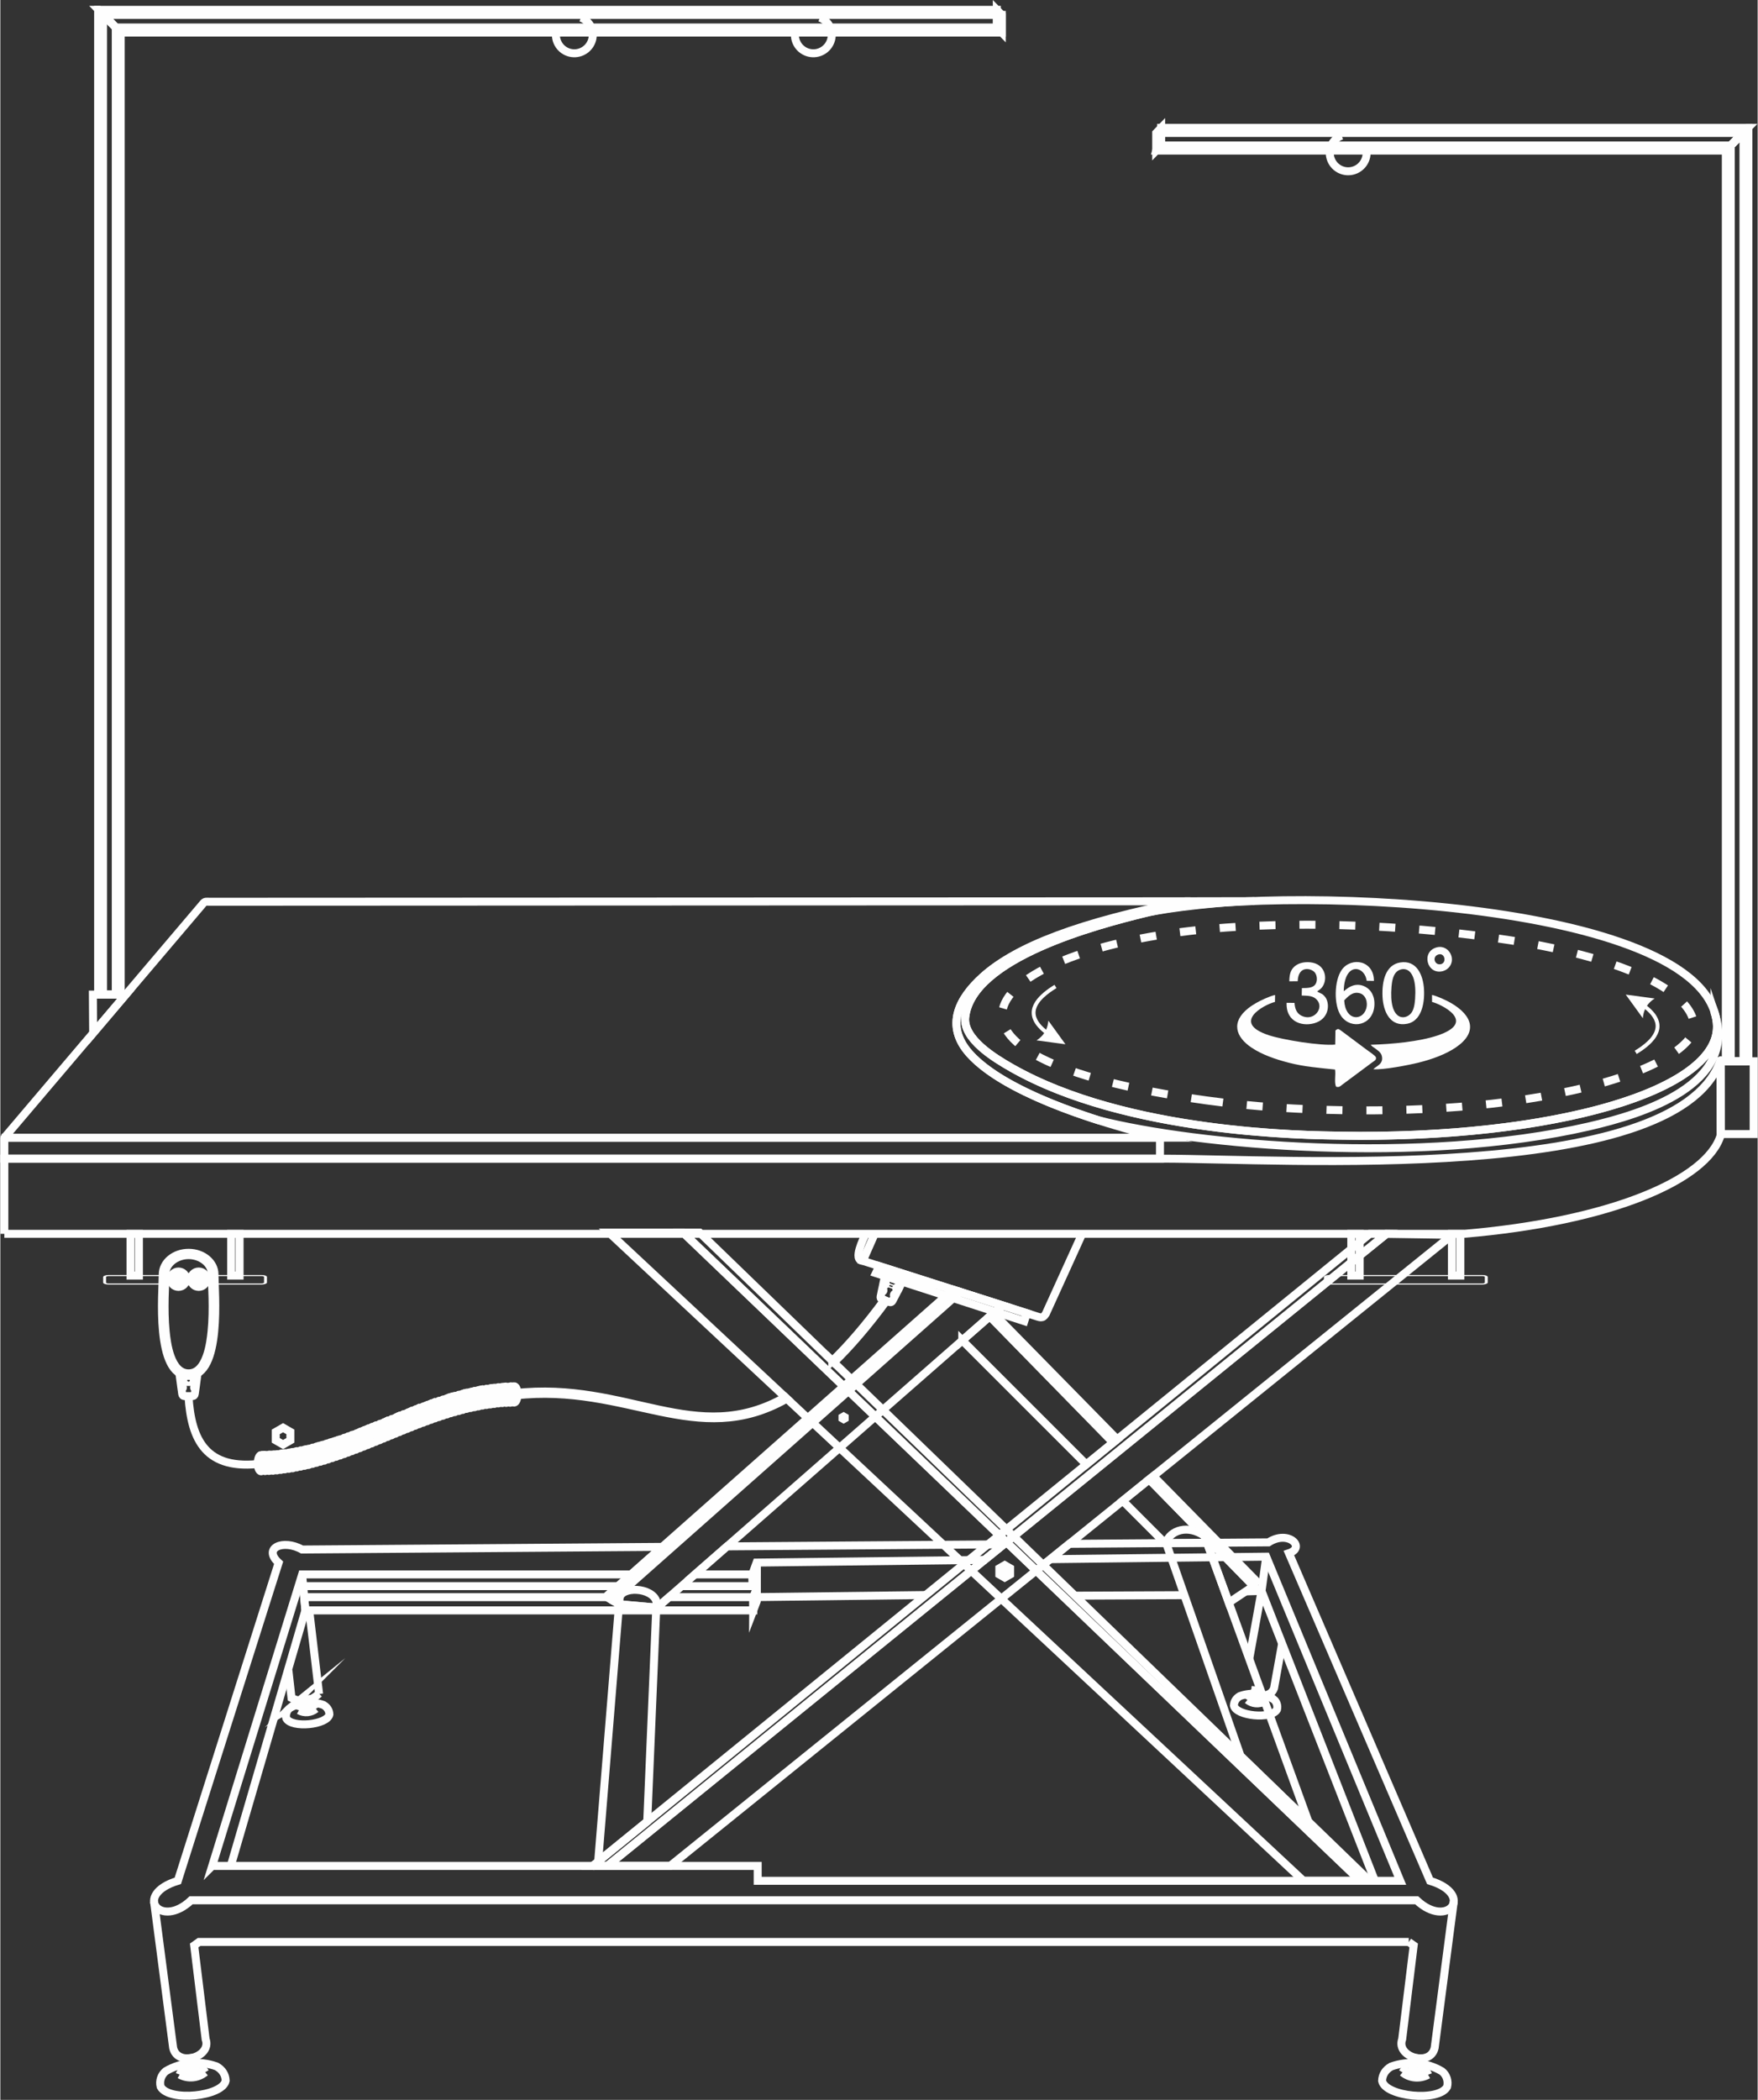 <svg xmlns="http://www.w3.org/2000/svg" xmlns:xlink="http://www.w3.org/1999/xlink" xmlns:xodm="http://www.corel.com/coreldraw/odm/2003" xml:space="preserve" width="458px" height="547px" style="shape-rendering:geometricPrecision; text-rendering:geometricPrecision; image-rendering:optimizeQuality; fill-rule:evenodd; clip-rule:evenodd" viewBox="0 0 559.53 668.53"><rect x="0" y="0" width="559.53" height="668.53" fill="#333333" stroke="none"/> <defs> <style type="text/css"> .str0 {stroke:#FEFEFE;stroke-width:2.54;stroke-miterlimit:22.926} .str1 {stroke:#FEFEFE;stroke-width:2.54;stroke-miterlimit:2.613} .str2 {stroke:#FEFEFE;stroke-width:2.54;stroke-miterlimit:22.926;stroke-dasharray:5.09 7.63} .fil0 {fill:none} .fil1 {fill:none;fill-rule:nonzero} .fil3 {fill:#FEFEFE} .fil2 {fill:#FEFEFE;fill-rule:nonzero} </style> </defs> <g id="Layer_x0020_1">  <g id="_2884652890032"> <g> <path class="fil0 str0" d="M399.57 538.15l1.32 0.12 -0.1 1.02c-0.01,0.07 -0.07,0.12 -0.14,0.12l-1.07 -0.1c-0.07,-0.01 -0.12,-0.07 -0.11,-0.14l0.1 -1.02z"></path> <polygon class="fil0 str0" points="401.51,539.49 400.83,538.89 399.3,538.75 398.49,539.25 399.24,539.77 400.7,539.88 "></polygon> <line class="fil0 str0" x1="399.24" y1="539.77" x2="399.14" y2="540.77"></line> <line class="fil0 str0" x1="400.7" y1="539.9" x2="400.6" y2="540.91"></line> <line class="fil0 str0" x1="398.4" y1="539.22" x2="398.29" y2="540.22"></line> <line class="fil0 str0" x1="401.64" y1="539.52" x2="401.54" y2="540.52"></line> <polyline class="fil0 str0" points="398.3,540.2 399.14,540.77 400.6,540.91 401.54,540.52 "></polyline> <path class="fil0 str0" d="M405.39 540.97c0.99,0.79 1.41,2.07 1.1,3.29 -1.75,3.22 -13.07,2.07 -13.72,-1.27 0.05,-1.3 0.68,-2.3 1.9,-3.01 3.56,-1.28 7.49,-0.91 10.72,0.99z"></path> <path class="fil0 str0" d="M398.3 540.2c-0.51,0.19 -0.95,0.54 -1.23,1"></path> <path class="fil0 str0" d="M401.48 540.49c0.47,0.27 0.82,0.7 1.01,1.2"></path> <path class="fil0 str0" d="M397.07 541.2c1.52,1.26 3.67,1.46 5.41,0.5"></path> </g> <path class="fil0 str0" d="M67.45 594.05l125.81 0 20 0 27.88 0 0 4.74 43.68 0 160.91 0 -42.67 -103.2 -68.74 0.8 6.04 -4.88 63.42 -0.47c6.39,-4.13 11.98,1.65 6.51,3.45l44.92 104.3c14.4,4.4 5.57,15.46 -4.24,6.2l-166.15 0 -224.08 0c-9.81,9.26 -18.63,-1.8 -4.23,-6.2l32.09 -101.25c-5.23,-4.79 1.55,-7.57 7.46,-4.22l114.7 -0.85 -9.91 8.77 -104.76 0 -28.64 92.81zm143.31 -101.58l-9.91 8.77 9.91 -8.77zm20.61 -0.15l88.11 -0.65 -6.12 4.96 -72.57 0.85 -1.38 3.76 -18.24 0 10.2 -8.92z"></path> <polygon class="fil0 str0" points="441.37,392.82 462.3,393.14 213.26,594.05 193.26,594.05 433.02,399.57 "></polygon> <polygon class="fil0 str0" points="193.26,594.05 188.58,594.05 431.66,396.39 436.05,392.82 441.37,392.82 430.11,401.93 "></polygon> <polygon class="fil0 str0" points="433,598.79 414.91,598.79 193.77,392.41 217.37,392.41 "></polygon> <polygon class="fil0 str0" points="433,598.79 217.37,392.41 222.64,392.41 435.99,598.79 "></polygon> <path class="fil0 str0" d="M48.94 605.42l6.08 46.56c1.41,6.23 12.41,2.84 10.34,-2.77l-3.65 -29.84 1.56 -1.11 385.17 0"></path> <path class="fil0 str0" d="M462.77 605.42l-6.08 46.56c-1.41,6.23 -12.41,2.84 -10.34,-2.77l3.66 -29.84 -1.57 -1.11"></path> <polyline class="fil0 str0" points="437.66,598.79 401.57,506.52 403.06,495.59 "></polyline> <polyline class="fil0 str0" points="96.09,501.24 97.12,512.7 73.37,594.05 "></polyline> <path class="fil0 str0" d="M96.42 504.97l100.21 0m20.29 0l22.56 0 -0.07 -3.73"></path> <polygon class="fil0 str0" points="96.74,508.48 194.19,508.48 194.81,509.47 197.07,510.78 209.09,511.82 212.91,508.48 239.74,508.48 239.74,512.7 97.12,512.7 "></polygon> <path class="fil0 str0" d="M316.2 418.11l-1.17 0.97 39.3 40.18 1.27 -1.02 -39.4 -40.13zm49.6 52.88l33.24 33.98 0.77 -1.71 -32.71 -33.31 -1.3 1.04z"></path> <polygon class="fil0 str0" points="194.81,509.47 195.94,510.12 196.94,510.71 209.09,511.82 315.03,419.08 319.15,415.62 305.61,411.3 301.89,414.64 "></polygon> <polyline class="fil0 str0" points="194.81,509.47 193.79,507.48 303.33,410.58 305.61,411.3 "></polyline> <path class="fil0 str0" d="M306.28 426.75l8.75 -7.67 39.3 40.18 -8.56 6.97 -39.49 -39.48zm59.52 44.24l19.75 20.19 -14.71 0.11 -13.48 -13.49 8.44 -6.81z"></path> <path class="fil0 str0" d="M383.42 488.99l33.07 90.95 -21.61 -20.92 -23.73 -67.89c1.39,-3.94 6.92,-5.88 12.27,-2.14z"></path> <path class="fil0 str0" d="M208.93 509.92c-1.39,-4.72 -11.45,-4.96 -11.78,-1l-6.8 83.69 15.62 -12.7 2.96 -69.99z"></path> <polygon class="fil0 str0" points="383.42,488.99 391.14,510.23 399.04,504.97 "></polygon> <g> <rect class="fil0 str0" x="41.44" y="392.82" width="2.68" height="13.28"></rect> <rect class="fil0 str0" x="73.49" y="392.82" width="2.68" height="13.28"></rect> </g> <rect class="fil0 str0" transform="matrix(1.38989E-14 -0.136 0.364 2.49831E-15 33.197 408.778)" width="19.73" height="140.74" rx="3.31" ry="3.31"></rect> <path class="fil0 str0" d="M344.45 392.82l-11.59 25.48c-1.06,1.67 -1.78,1.11 -3.74,0.51l-54.51 -17.4 3.84 -8.71"></path> <path class="fil0 str0" d="M274.61 401.41c-3.31,-0.16 0.24,-7.02 0.88,-8.59"></path> <line class="fil0 str0" x1="239.74" y1="508.48" x2="294.63" y2="507.81"></line> <polyline class="fil0 str0" points="239.48,504.97 240.85,501.17 240.84,497.36 "></polyline> <line class="fil0 str0" x1="401.57" y1="506.52" x2="397.65" y2="528.13"></line> <path class="fil0 str0" d="M408.12 523.25l-2.57 14.23c-0.58,1.67 -2.08,2.29 -3.66,2.29"></path> <line class="fil0 str0" x1="98.35" y1="512.7" x2="101.49" y2="539.32"></line> <path class="fil0 str0" d="M91.72 531.8l0.99 8.78c3.17,1.57 6.09,1.11 8.77,-1.4"></path> <g> <rect class="fil0 str0" x="430.14" y="392.82" width="2.68" height="13.28"></rect> <rect class="fil0 str0" x="462.19" y="392.82" width="2.68" height="13.28"></rect> </g> <rect class="fil0 str0" transform="matrix(1.38989E-14 -0.136 0.364 2.49831E-15 421.895 408.778)" width="19.73" height="140.74" rx="3.31" ry="3.31"></rect> <g> <path class="fil0 str0" d="M378.95 286.94l-311.94 0.15c-2.24,0 -1.74,-0.28 -3.18,1.42l-61.9 72.92c-0.84,0.98 -0.79,0.77 0.51,0.77l366.79 0c-32.1,-8.05 -52.46,-17.5 -60.71,-26.83 -7.8,-8.84 -3.42,-17.45 4.37,-24.45 10.78,-9.69 32.28,-17.26 66.06,-23.98z"></path> <path class="fil0 str0" d="M1.71 362.2l367.52 0 0 6.68 -367.96 0 0 -6.35c0,-0.43 -0.02,-0.33 0.44,-0.33z"></path> <path class="fil0 str0" d="M1.27 392.82l464.66 0c46.52,-3.93 77.6,-17.1 81.85,-31.46l-0.1 -23.1c0,-0.22 0.26,-0.87 0.11,-0.69l-0.2 0.25c-0.11,0.13 -0.12,0.33 -0.18,0.49 -15,38.99 -139.3,30.57 -177.45,30.57l-368.69 0 0 23.94z"></path> <path class="fil0 str0" d="M398.02 286.9l-20.71 0.04c-33.78,6.72 -53.64,14.29 -64.42,23.98 -7.79,7 -12.17,15.61 -4.37,24.45 6.42,7.26 20.16,14.58 41.05,21.27 31.4,7.98 102.46,14.37 156.21,1.99 17.25,-3.98 47.63,-13.31 40.03,-36.22l0 0.03c0.35,1.03 0.59,2.08 0.7,3.13 0.82,7.69 -5.56,14.59 -17.14,20.25l-0.01 0.01c-0.48,0.23 -0.96,0.46 -1.46,0.69l-0.06 0.02c-0.47,0.22 -0.96,0.44 -1.44,0.66l-0.15 0.06c-0.47,0.2 -0.95,0.41 -1.44,0.61l-0.19 0.08c-0.48,0.2 -0.96,0.39 -1.45,0.59l-0.25 0.09c-0.48,0.19 -0.97,0.38 -1.46,0.56l-0.27 0.1c-0.49,0.19 -0.99,0.37 -1.5,0.55l-0.29 0.1c-0.5,0.18 -1,0.35 -1.52,0.53l-0.33 0.11c-0.51,0.17 -1.01,0.33 -1.53,0.5l-0.38 0.12c-0.51,0.16 -1.03,0.33 -1.55,0.48l-0.37 0.12c-0.53,0.16 -1.06,0.32 -1.6,0.47l-0.37 0.11c-0.55,0.16 -1.1,0.31 -1.66,0.47l-0.33 0.09c-0.58,0.15 -1.16,0.31 -1.75,0.47l-0.28 0.07c-0.61,0.15 -1.22,0.31 -1.84,0.47l-0.23 0.05c-0.63,0.16 -1.28,0.32 -1.93,0.47l-0.13 0.03c-4.2,0.99 -8.64,1.88 -13.3,2.68 -0.11,0.02 -0.22,0.04 -0.33,0.06 -0.62,0.1 -1.24,0.21 -1.87,0.31 -0.2,0.03 -0.4,0.06 -0.6,0.1 -0.57,0.09 -1.15,0.18 -1.73,0.26 -0.26,0.04 -0.52,0.08 -0.79,0.12 -0.53,0.08 -1.06,0.16 -1.6,0.24 -0.32,0.04 -0.64,0.09 -0.97,0.14 -0.5,0.07 -1.01,0.14 -1.52,0.21 -0.35,0.04 -0.71,0.09 -1.07,0.14 -0.49,0.06 -1,0.13 -1.5,0.19 -0.37,0.05 -0.74,0.09 -1.11,0.14 -0.5,0.06 -1.01,0.12 -1.51,0.18 -0.38,0.04 -0.77,0.09 -1.16,0.13 -0.48,0.06 -0.96,0.11 -1.45,0.16 -0.42,0.05 -0.84,0.1 -1.26,0.14 -0.47,0.05 -0.94,0.1 -1.42,0.14 -0.43,0.05 -0.87,0.09 -1.3,0.13 -0.49,0.05 -0.97,0.09 -1.45,0.14 -0.43,0.04 -0.86,0.08 -1.29,0.11 -0.49,0.05 -0.98,0.09 -1.48,0.13 -0.44,0.04 -0.87,0.07 -1.31,0.11 -0.48,0.04 -0.96,0.07 -1.45,0.11 -0.46,0.03 -0.93,0.07 -1.4,0.1 -0.47,0.03 -0.94,0.07 -1.41,0.1 -0.48,0.03 -0.96,0.06 -1.44,0.09 -0.47,0.03 -0.94,0.06 -1.42,0.09 -0.47,0.03 -0.95,0.06 -1.43,0.08 -0.48,0.03 -0.97,0.06 -1.46,0.08 -0.49,0.03 -0.98,0.05 -1.47,0.07 -0.46,0.03 -0.93,0.05 -1.4,0.07 -0.52,0.02 -1.05,0.04 -1.57,0.06 -0.46,0.02 -0.91,0.04 -1.36,0.05 -0.52,0.02 -1.05,0.04 -1.57,0.06 -0.46,0.01 -0.93,0.03 -1.39,0.04 -0.54,0.02 -1.08,0.03 -1.62,0.04 -0.46,0.01 -0.91,0.02 -1.36,0.03 -0.53,0.01 -1.06,0.02 -1.59,0.03 -0.48,0.01 -0.95,0.02 -1.43,0.02 -0.54,0.01 -1.08,0.02 -1.63,0.02 -0.45,0.01 -0.91,0.01 -1.37,0.01 -0.63,0.01 -1.26,0.01 -1.89,0.01 -0.38,0 -0.76,0 -1.14,0 -0.67,0 -1.34,-0.01 -2.01,-0.01 -0.36,0 -0.72,0 -1.07,-0.01 -1.02,-0.01 -2.05,-0.02 -3.07,-0.04l-0.55 -0.01 -0.62 -0.01 -0.68 -0.01 -0.75 -0.01 -0.8 -0.01 -0.87 -0.02 -0.92 -0.02 -0.98 -0.03c-0.33,-0.01 -0.68,-0.02 -1.03,-0.03 -0.36,-0.01 -0.72,-0.02 -1.09,-0.03 -0.37,-0.01 -0.75,-0.02 -1.14,-0.04 -0.39,-0.01 -0.78,-0.03 -1.19,-0.04l0 0c-0.4,-0.02 -0.82,-0.03 -1.24,-0.05 -0.42,-0.02 -0.85,-0.04 -1.28,-0.06 -0.44,-0.02 -0.88,-0.04 -1.34,-0.06 -0.45,-0.02 -0.91,-0.05 -1.37,-0.07 -0.47,-0.03 -0.94,-0.05 -1.42,-0.08 -0.48,-0.03 -0.97,-0.06 -1.46,-0.09 -0.5,-0.03 -1,-0.06 -1.5,-0.09 -0.51,-0.04 -1.02,-0.07 -1.54,-0.11 -0.52,-0.03 -1.05,-0.07 -1.58,-0.11 -0.53,-0.04 -1.07,-0.08 -1.61,-0.13 -0.54,-0.04 -1.09,-0.08 -1.65,-0.13 -0.55,-0.05 -1.11,-0.1 -1.67,-0.15 -0.57,-0.05 -1.14,-0.1 -1.71,-0.15l0 0c-0.58,-0.06 -1.16,-0.12 -1.74,-0.17 -0.58,-0.06 -1.17,-0.12 -1.77,-0.19 -0.59,-0.06 -1.19,-0.12 -1.79,-0.19 -0.6,-0.07 -1.21,-0.14 -1.82,-0.21 -0.61,-0.07 -1.22,-0.14 -1.84,-0.22 -0.61,-0.08 -1.24,-0.16 -1.86,-0.24 -0.62,-0.08 -1.25,-0.16 -1.88,-0.25l0 0c-0.63,-0.09 -1.27,-0.17 -1.9,-0.27 -0.64,-0.09 -1.28,-0.18 -1.92,-0.28l0 0c-0.65,-0.09 -1.29,-0.19 -1.94,-0.3l0 0c-0.64,-0.1 -1.3,-0.2 -1.95,-0.31 -0.65,-0.11 -1.3,-0.22 -1.96,-0.33 -0.65,-0.12 -1.31,-0.23 -1.97,-0.35l0 0c-0.66,-0.12 -1.32,-0.24 -1.98,-0.37 -0.67,-0.13 -1.33,-0.25 -2,-0.39 -0.66,-0.13 -1.33,-0.26 -1.99,-0.4l0 0c-0.67,-0.14 -1.34,-0.28 -2.01,-0.42l0 0c-0.67,-0.15 -1.34,-0.3 -2.01,-0.45l0 0c-0.67,-0.15 -1.34,-0.31 -2.01,-0.46l0 0c-0.67,-0.16 -1.34,-0.32 -2.01,-0.49l0 0c-0.67,-0.16 -1.34,-0.33 -2.01,-0.51 -0.67,-0.17 -1.34,-0.34 -2,-0.52 -0.67,-0.18 -1.34,-0.37 -2.01,-0.55l0 -0.01c-0.66,-0.18 -1.33,-0.37 -2,-0.57 -0.66,-0.19 -1.32,-0.39 -1.99,-0.59l0 0c-0.66,-0.21 -1.32,-0.41 -1.98,-0.62l0 0c-0.66,-0.21 -1.32,-0.43 -1.98,-0.65l0 0c-0.65,-0.22 -1.31,-0.44 -1.96,-0.67l0 0c-0.65,-0.22 -1.3,-0.45 -1.95,-0.69 -0.65,-0.23 -1.29,-0.48 -1.93,-0.72 -0.65,-0.24 -1.29,-0.49 -1.92,-0.74l0 0c-0.64,-0.26 -1.27,-0.51 -1.91,-0.77 -0.63,-0.27 -1.26,-0.53 -1.88,-0.8l0 0c-0.63,-0.27 -1.25,-0.55 -1.86,-0.83 -0.62,-0.28 -1.24,-0.56 -1.85,-0.85 -0.61,-0.29 -1.21,-0.58 -1.81,-0.88 -0.61,-0.3 -1.2,-0.6 -1.8,-0.91 -0.59,-0.31 -1.18,-0.62 -1.77,-0.94 -0.58,-0.32 -1.16,-0.64 -1.74,-0.97 -5.47,-3.12 -15.49,-9.21 -14.72,-16.11 2.12,-18.96 41.93,-29.36 57.3,-33.14 7.23,-1.77 26.31,-3.73 33.5,-3.79z"></path> <path class="fil0 str0" d="M307.22 323.83c-0.77,6.9 9.25,12.99 14.72,16.11 36.81,20.98 93.62,21.44 104.69,21.62 67.17,1.12 122.2,-14.28 119.88,-35.99 -4.2,-39.39 -143.47,-44.34 -181.99,-34.88 -15.37,3.78 -55.18,14.18 -57.3,33.14z"></path> </g> <polygon class="fil0 str0" points="326.84,418.08 279.84,403.08 278.78,405.33 326.03,420.62 "></polygon> <line class="fil0 str0" x1="396.26" y1="506.66" x2="401.89" y2="506.5"></line> <line class="fil0 str0" x1="342.12" y1="508.01" x2="377.02" y2="507.85"></line> <polygon class="fil0 str0" points="239.74,508.48 239.71,512.77 240.84,509.8 240.84,505.55 "></polygon> <line class="fil0 str0" x1="240.84" y1="497.76" x2="240.84" y2="509.8"></line> <path class="fil0 str0" d="M59.94 398.85l0 0c4.53,0 8.24,3.09 8.24,6.86 0,5.59 2.5,32.27 -8.24,32.27l0 0c-10.74,0 -8.23,-26.68 -8.23,-32.27 0,-3.77 3.7,-6.86 8.23,-6.86z"></path> <path class="fil0 str1" d="M59.94 399.59c-3.86,0 -7.4,2.59 -7.4,6.12 0,2.45 -0.17,4.95 -0.22,7.41 -0.07,3.58 -0.04,7.19 0.31,10.76 0.35,3.59 1.49,13.36 7.31,13.36 5.82,0 6.96,-9.77 7.31,-13.36 0.35,-3.57 0.39,-7.18 0.31,-10.76 -0.05,-2.46 -0.22,-4.96 -0.22,-7.41 0,-3.53 -3.54,-6.12 -7.4,-6.12z"></path> <circle class="fil0 str0" cx="56.72" cy="407.26" r="2.45"></circle> <circle class="fil0 str0" cx="63.16" cy="407.26" r="2.45"></circle> <polygon class="fil0 str0" points="56.72,406.62 57.63,407.91 55.81,407.91 "></polygon> <polygon class="fil0 str0" points="63.16,407.91 64.07,406.62 62.26,406.62 "></polygon> <path class="fil0 str1" d="M62.79 437.22l-0.25 1.86 -0.41 0c-0.24,0 -0.44,0.2 -0.44,0.44 0,0.25 0.2,0.45 0.44,0.45l0.29 0 -0.18 1.35 -0.11 0c-0.24,0 -0.44,0.2 -0.44,0.45 0,0.24 0.19,0.44 0.43,0.44l-0.22 1.57c-0.04,0.38 -0.31,0.69 -0.68,0.69l-2.63 0c-0.38,0 -0.64,-0.31 -0.69,-0.69l-0.21 -1.57c0.24,0 0.43,-0.2 0.43,-0.44 0,-0.25 -0.2,-0.45 -0.45,-0.45l-0.11 0 -0.18 -1.35 0.29 0c0.25,0 0.45,-0.2 0.45,-0.45 0,-0.24 -0.2,-0.44 -0.45,-0.44l-0.41 0 -0.26 -1.91c0.85,0.52 1.82,0.81 2.94,0.81l0 0c1.08,0 2.03,-0.27 2.85,-0.76z"></path> <rect class="fil0 str0" x="59.11" y="439.08" width="1.62" height="0.89" rx="0.1" ry="0.45"></rect> <path class="fil0 str0" d="M59.9 444.47c0.87,13.93 5.48,23.86 23.49,21.47"></path> <g> <path class="fil0 str0" d="M83.04 463.23c0.29,-0.02 0.56,0.26 0.75,0.72 0.19,0.47 0.31,1.11 0.31,1.83 0,0.72 -0.12,1.37 -0.31,1.85 -0.19,0.47 -0.46,0.78 -0.75,0.79 -0.3,0.01 -0.56,-0.27 -0.76,-0.73 -0.19,-0.45 -0.3,-1.1 -0.3,-1.82 0,-0.72 0.11,-1.37 0.3,-1.85 0.2,-0.48 0.46,-0.78 0.76,-0.79z"></path> <path class="fil0 str0" d="M84.3 463.17c0.3,-0.02 0.56,0.27 0.75,0.73 0.19,0.46 0.31,1.1 0.31,1.82 0,0.72 -0.12,1.37 -0.31,1.85 -0.19,0.48 -0.46,0.78 -0.75,0.79 -0.3,0.02 -0.57,-0.26 -0.76,-0.72 -0.19,-0.46 -0.3,-1.11 -0.3,-1.83 0,-0.71 0.11,-1.37 0.3,-1.85 0.19,-0.47 0.47,-0.78 0.76,-0.79z"></path> <path class="fil0 str0" d="M85.56 463.11c0.29,-0.01 0.56,0.27 0.75,0.73 0.19,0.46 0.32,1.11 0.32,1.82 0,0.72 -0.13,1.38 -0.32,1.86 -0.19,0.47 -0.46,0.77 -0.75,0.79 -0.3,0.01 -0.57,-0.27 -0.76,-0.73 -0.19,-0.46 -0.31,-1.1 -0.31,-1.82 0,-0.72 0.12,-1.38 0.31,-1.85 0.19,-0.48 0.47,-0.78 0.76,-0.8z"></path> <path class="fil0 str0" d="M86.82 463.06c0.29,-0.02 0.56,0.27 0.75,0.72 0.19,0.44 0.31,1.07 0.31,1.79 0,0.72 -0.12,1.38 -0.31,1.88 -0.19,0.49 -0.47,0.79 -0.75,0.8 -0.3,0.01 -0.58,-0.27 -0.77,-0.72 -0.18,-0.46 -0.3,-1.11 -0.3,-1.83 0,-0.72 0.12,-1.37 0.3,-1.85 0.19,-0.48 0.47,-0.78 0.77,-0.79z"></path> <path class="fil0 str0" d="M88.07 462.95c0.3,-0.04 0.56,0.21 0.75,0.66 0.19,0.44 0.32,1.08 0.32,1.79 0,0.72 -0.13,1.39 -0.32,1.88 -0.18,0.49 -0.46,0.82 -0.75,0.86 -0.3,0.04 -0.57,-0.22 -0.76,-0.67 -0.19,-0.46 -0.3,-1.1 -0.3,-1.82 0,-0.72 0.11,-1.38 0.3,-1.85 0.19,-0.49 0.47,-0.82 0.76,-0.85z"></path> <path class="fil0 str0" d="M89.33 462.78c0.3,-0.04 0.56,0.22 0.75,0.67 0.19,0.44 0.32,1.08 0.32,1.79 0,0.72 -0.13,1.39 -0.32,1.88 -0.19,0.49 -0.45,0.82 -0.75,0.86 -0.3,0.03 -0.56,-0.22 -0.75,-0.66 -0.19,-0.45 -0.31,-1.08 -0.31,-1.8 0,-0.72 0.12,-1.38 0.31,-1.88 0.19,-0.49 0.45,-0.82 0.75,-0.86z"></path> <path class="fil0 str0" d="M90.59 462.62c0.3,-0.04 0.56,0.22 0.75,0.66 0.19,0.44 0.31,1.08 0.31,1.79 0,0.72 -0.12,1.39 -0.31,1.88 -0.19,0.5 -0.46,0.82 -0.75,0.86 -0.29,0.04 -0.57,-0.21 -0.76,-0.66 -0.19,-0.44 -0.3,-1.08 -0.3,-1.8 0,-0.71 0.11,-1.38 0.3,-1.87 0.19,-0.49 0.47,-0.83 0.76,-0.86z"></path> <path class="fil0 str0" d="M91.85 462.45c0.3,-0.03 0.56,0.22 0.75,0.67 0.19,0.44 0.32,1.07 0.32,1.78 0,0.72 -0.13,1.39 -0.32,1.89 -0.19,0.49 -0.46,0.82 -0.75,0.86 -0.3,0.04 -0.57,-0.22 -0.76,-0.66 -0.19,-0.45 -0.31,-1.08 -0.31,-1.8 0,-0.72 0.12,-1.38 0.31,-1.88 0.19,-0.49 0.47,-0.82 0.76,-0.86z"></path> <path class="fil0 str0" d="M93.11 462.27c0.29,-0.06 0.56,0.17 0.75,0.6 0.19,0.43 0.31,1.06 0.31,1.77 0,0.72 -0.12,1.4 -0.31,1.9 -0.19,0.51 -0.46,0.86 -0.75,0.92 -0.3,0.06 -0.57,-0.19 -0.76,-0.64 -0.19,-0.44 -0.31,-1.07 -0.31,-1.79 0,-0.72 0.12,-1.39 0.31,-1.88 0.19,-0.49 0.46,-0.83 0.76,-0.88z"></path> <path class="fil0 str0" d="M94.37 462c0.29,-0.06 0.56,0.18 0.75,0.61 0.19,0.43 0.31,1.06 0.31,1.77 0,0.72 -0.12,1.4 -0.31,1.91 -0.19,0.5 -0.47,0.85 -0.75,0.91 -0.3,0.06 -0.57,-0.18 -0.76,-0.6 -0.19,-0.43 -0.3,-1.06 -0.3,-1.78 0,-0.71 0.11,-1.39 0.3,-1.9 0.19,-0.5 0.46,-0.85 0.76,-0.92z"></path> <path class="fil0 str0" d="M95.63 461.74c0.29,-0.06 0.55,0.18 0.74,0.61 0.19,0.43 0.32,1.06 0.32,1.77 0,0.72 -0.12,1.4 -0.32,1.91 -0.19,0.5 -0.45,0.85 -0.74,0.91 -0.3,0.06 -0.57,-0.17 -0.76,-0.6 -0.19,-0.43 -0.31,-1.06 -0.31,-1.78 0,-0.71 0.12,-1.39 0.31,-1.89 0.19,-0.52 0.47,-0.87 0.76,-0.93z"></path> <path class="fil0 str0" d="M96.89 461.48c0.29,-0.06 0.56,0.18 0.75,0.61 0.19,0.43 0.31,1.06 0.31,1.77 0,0.72 -0.12,1.39 -0.31,1.91 -0.19,0.5 -0.46,0.85 -0.75,0.91 -0.3,0.06 -0.58,-0.18 -0.76,-0.6 -0.2,-0.43 -0.31,-1.06 -0.31,-1.78 0,-0.71 0.12,-1.39 0.31,-1.9 0.19,-0.51 0.46,-0.86 0.76,-0.92z"></path> <path class="fil0 str0" d="M98.14 461.22c0.3,-0.08 0.56,0.14 0.75,0.55 0.2,0.42 0.32,1.04 0.32,1.75 0,0.72 -0.12,1.41 -0.32,1.93 -0.18,0.52 -0.46,0.88 -0.75,0.96 -0.3,0.07 -0.57,-0.16 -0.76,-0.59 -0.19,-0.43 -0.3,-1.06 -0.3,-1.78 0,-0.71 0.11,-1.39 0.3,-1.9 0.19,-0.5 0.47,-0.85 0.76,-0.92z"></path> <path class="fil0 str0" d="M99.4 460.88c0.29,-0.09 0.56,0.13 0.75,0.55 0.19,0.42 0.32,1.03 0.32,1.75 0,0.72 -0.13,1.4 -0.32,1.92 -0.19,0.52 -0.46,0.89 -0.75,0.97 -0.3,0.08 -0.57,-0.14 -0.76,-0.55 -0.19,-0.42 -0.31,-1.04 -0.31,-1.76 0,-0.71 0.12,-1.4 0.31,-1.92 0.19,-0.52 0.47,-0.89 0.76,-0.96z"></path> <path class="fil0 str0" d="M100.66 460.53c0.29,-0.08 0.56,0.14 0.75,0.56 0.19,0.42 0.31,1.03 0.31,1.75 0,0.72 -0.12,1.4 -0.31,1.92 -0.19,0.52 -0.46,0.89 -0.75,0.97 -0.3,0.08 -0.57,-0.14 -0.76,-0.56 -0.19,-0.42 -0.3,-1.03 -0.3,-1.75 0,-0.72 0.11,-1.4 0.3,-1.92 0.2,-0.52 0.46,-0.89 0.76,-0.97z"></path> <path class="fil0 str0" d="M101.92 460.18c0.3,-0.08 0.56,0.15 0.75,0.57 0.18,0.41 0.31,1.03 0.31,1.75 0,0.71 -0.12,1.4 -0.31,1.92 -0.19,0.52 -0.46,0.88 -0.75,0.96 -0.3,0.08 -0.57,-0.13 -0.76,-0.55 -0.19,-0.42 -0.3,-1.04 -0.3,-1.75 0,-0.72 0.11,-1.4 0.3,-1.92 0.19,-0.52 0.47,-0.9 0.76,-0.98z"></path> <path class="fil0 str0" d="M103.18 459.84c0.29,-0.08 0.56,0.11 0.75,0.52 0.19,0.41 0.32,1.02 0.32,1.73 0,0.72 -0.13,1.41 -0.32,1.94 -0.19,0.54 -0.46,0.92 -0.75,1.01 -0.3,0.08 -0.57,-0.14 -0.76,-0.55 -0.19,-0.42 -0.31,-1.04 -0.31,-1.76 0,-0.71 0.12,-1.4 0.31,-1.92 0.19,-0.52 0.47,-0.88 0.76,-0.97z"></path> <path class="fil0 str0" d="M104.43 459.43c0.3,-0.09 0.57,0.11 0.76,0.52 0.19,0.41 0.31,1.02 0.31,1.73 0,0.72 -0.12,1.41 -0.31,1.94 -0.19,0.54 -0.47,0.91 -0.76,1.01 -0.29,0.1 -0.57,-0.1 -0.76,-0.51 -0.18,-0.41 -0.3,-1.02 -0.3,-1.74 0,-0.71 0.11,-1.4 0.3,-1.93 0.19,-0.54 0.47,-0.92 0.76,-1.02z"></path> <path class="fil0 str0" d="M105.69 459.02c0.3,-0.09 0.56,0.11 0.75,0.52 0.19,0.41 0.32,1.02 0.32,1.73 0,0.72 -0.13,1.41 -0.32,1.94 -0.19,0.53 -0.46,0.91 -0.75,1.01 -0.3,0.1 -0.56,-0.11 -0.75,-0.51 -0.19,-0.41 -0.31,-1.02 -0.31,-1.74 0,-0.72 0.12,-1.41 0.31,-1.94 0.19,-0.53 0.46,-0.91 0.75,-1.01z"></path> <path class="fil0 str0" d="M106.96 458.61c0.29,-0.1 0.55,0.11 0.74,0.52 0.19,0.4 0.31,1.02 0.31,1.73 0,0.72 -0.12,1.41 -0.31,1.94 -0.19,0.53 -0.45,0.91 -0.74,1.01 -0.3,0.09 -0.57,-0.11 -0.76,-0.51 -0.19,-0.41 -0.31,-1.02 -0.31,-1.74 0,-0.72 0.12,-1.41 0.31,-1.94 0.19,-0.53 0.46,-0.92 0.76,-1.01z"></path> <path class="fil0 str0" d="M108.21 458.2c0.3,-0.1 0.57,0.09 0.76,0.49 0.18,0.4 0.31,1 0.31,1.72 0,0.72 -0.12,1.41 -0.31,1.95 -0.19,0.54 -0.47,0.93 -0.76,1.03 -0.29,0.1 -0.57,-0.1 -0.76,-0.51 -0.19,-0.4 -0.3,-1.01 -0.3,-1.73 0,-0.72 0.11,-1.41 0.3,-1.94 0.19,-0.53 0.47,-0.91 0.76,-1.01z"></path> <path class="fil0 str0" d="M109.47 457.74c0.29,-0.11 0.56,0.09 0.75,0.49 0.19,0.39 0.32,1 0.32,1.71 0,0.72 -0.13,1.42 -0.32,1.96 -0.19,0.54 -0.46,0.93 -0.75,1.03 -0.3,0.11 -0.57,-0.07 -0.76,-0.47 -0.19,-0.4 -0.31,-1.01 -0.31,-1.73 0,-0.71 0.12,-1.41 0.31,-1.95 0.19,-0.53 0.47,-0.93 0.76,-1.04z"></path> <path class="fil0 str0" d="M110.73 457.28c0.29,-0.11 0.56,0.08 0.75,0.48 0.19,0.4 0.31,1.01 0.31,1.72 0,0.72 -0.12,1.42 -0.31,1.96 -0.19,0.53 -0.46,0.92 -0.75,1.03 -0.3,0.11 -0.57,-0.08 -0.76,-0.48 -0.19,-0.4 -0.31,-1 -0.31,-1.72 0,-0.72 0.12,-1.41 0.31,-1.95 0.19,-0.54 0.46,-0.93 0.76,-1.04z"></path> <path class="fil0 str0" d="M111.98 456.81c0.3,-0.11 0.57,0.09 0.76,0.49 0.19,0.4 0.31,1 0.31,1.72 0,0.72 -0.12,1.41 -0.31,1.95 -0.19,0.54 -0.46,0.93 -0.76,1.04 -0.29,0.11 -0.56,-0.09 -0.75,-0.48 -0.19,-0.4 -0.3,-1.01 -0.3,-1.73 0,-0.71 0.11,-1.41 0.3,-1.95 0.19,-0.54 0.46,-0.93 0.75,-1.04z"></path> <path class="fil0 str0" d="M113.25 456.35c0.29,-0.11 0.55,0.07 0.74,0.47 0.19,0.39 0.32,0.99 0.32,1.71 0,0.72 -0.13,1.42 -0.32,1.96 -0.19,0.54 -0.45,0.94 -0.74,1.05 -0.3,0.11 -0.57,-0.08 -0.76,-0.48 -0.19,-0.39 -0.31,-1 -0.31,-1.72 0,-0.72 0.12,-1.41 0.31,-1.95 0.19,-0.54 0.47,-0.93 0.76,-1.04z"></path> <path class="fil0 str0" d="M114.51 455.85c0.29,-0.12 0.56,0.07 0.75,0.47 0.19,0.39 0.31,0.99 0.31,1.7 0,0.72 -0.12,1.42 -0.31,1.97 -0.19,0.54 -0.46,0.94 -0.75,1.06 -0.3,0.11 -0.58,-0.07 -0.77,-0.46 -0.19,-0.39 -0.3,-1 -0.3,-1.72 0,-0.71 0.11,-1.41 0.3,-1.95 0.2,-0.55 0.47,-0.95 0.77,-1.07z"></path> <path class="fil0 str0" d="M115.76 455.35c0.3,-0.12 0.56,0.07 0.75,0.47 0.19,0.39 0.32,0.99 0.32,1.71 0,0.72 -0.13,1.41 -0.32,1.96 -0.18,0.54 -0.46,0.94 -0.75,1.06 -0.3,0.12 -0.57,-0.07 -0.76,-0.46 -0.19,-0.39 -0.3,-1 -0.3,-1.72 0,-0.71 0.11,-1.41 0.3,-1.95 0.19,-0.55 0.47,-0.95 0.76,-1.07z"></path> <path class="fil0 str0" d="M117.02 454.85c0.29,-0.12 0.56,0.07 0.75,0.47 0.19,0.39 0.32,0.99 0.32,1.71 0,0.72 -0.13,1.42 -0.32,1.96 -0.19,0.54 -0.46,0.94 -0.75,1.06 -0.3,0.12 -0.56,-0.07 -0.75,-0.46 -0.19,-0.4 -0.31,-1 -0.31,-1.72 0,-0.72 0.12,-1.41 0.31,-1.96 0.19,-0.54 0.46,-0.94 0.75,-1.06z"></path> <path class="fil0 str0" d="M118.28 454.35c0.3,-0.12 0.56,0.07 0.75,0.46 0.19,0.39 0.31,0.99 0.31,1.7 0,0.72 -0.12,1.43 -0.31,1.97 -0.19,0.55 -0.46,0.95 -0.75,1.07 -0.29,0.11 -0.57,-0.07 -0.76,-0.46 -0.19,-0.4 -0.3,-1 -0.3,-1.72 0,-0.71 0.11,-1.41 0.3,-1.95 0.19,-0.55 0.47,-0.95 0.76,-1.07z"></path> <path class="fil0 str0" d="M119.54 453.84c0.29,-0.13 0.56,0.06 0.75,0.45 0.19,0.39 0.32,0.99 0.32,1.7 0,0.72 -0.13,1.43 -0.32,1.97 -0.19,0.55 -0.46,0.95 -0.75,1.07 -0.3,0.12 -0.57,-0.06 -0.76,-0.45 -0.19,-0.39 -0.3,-0.99 -0.3,-1.71 0,-0.72 0.11,-1.41 0.3,-1.96 0.19,-0.55 0.47,-0.95 0.76,-1.07z"></path> <path class="fil0 str0" d="M120.8 453.32c0.29,-0.12 0.56,0.06 0.75,0.46 0.19,0.38 0.32,0.98 0.32,1.7 0,0.72 -0.13,1.42 -0.32,1.97 -0.19,0.54 -0.46,0.95 -0.75,1.06 -0.3,0.13 -0.57,-0.05 -0.76,-0.44 -0.19,-0.39 -0.31,-1 -0.31,-1.72 0,-0.71 0.12,-1.41 0.31,-1.96 0.19,-0.54 0.46,-0.95 0.76,-1.07z"></path> <path class="fil0 str0" d="M122.05 452.8c0.3,-0.12 0.57,0.07 0.76,0.46 0.19,0.39 0.31,0.99 0.31,1.7 0,0.72 -0.12,1.42 -0.31,1.97 -0.19,0.55 -0.47,0.95 -0.76,1.07 -0.29,0.12 -0.57,-0.06 -0.76,-0.45 -0.19,-0.39 -0.3,-0.99 -0.3,-1.71 0,-0.72 0.11,-1.42 0.3,-1.96 0.19,-0.55 0.47,-0.96 0.76,-1.08z"></path> <path class="fil0 str0" d="M123.32 452.29c0.29,-0.12 0.55,0.06 0.74,0.45 0.19,0.39 0.32,0.99 0.32,1.71 0,0.72 -0.13,1.42 -0.32,1.97 -0.19,0.54 -0.45,0.94 -0.74,1.06 -0.3,0.12 -0.57,-0.06 -0.76,-0.45 -0.19,-0.39 -0.31,-0.99 -0.31,-1.71 0,-0.71 0.12,-1.41 0.31,-1.96 0.19,-0.55 0.47,-0.96 0.76,-1.07z"></path> <path class="fil0 str0" d="M124.58 451.77c0.29,-0.12 0.56,0.06 0.75,0.45 0.19,0.39 0.31,0.99 0.31,1.71 0,0.72 -0.12,1.42 -0.31,1.97 -0.19,0.54 -0.46,0.95 -0.75,1.06 -0.3,0.12 -0.57,-0.05 -0.76,-0.44 -0.19,-0.39 -0.31,-1 -0.31,-1.72 0,-0.71 0.12,-1.41 0.31,-1.96 0.19,-0.54 0.46,-0.95 0.76,-1.07z"></path> <path class="fil0 str0" d="M125.83 451.25c0.3,-0.12 0.56,0.07 0.76,0.46 0.18,0.39 0.31,0.99 0.31,1.7 0,0.72 -0.12,1.42 -0.31,1.97 -0.19,0.54 -0.47,0.95 -0.76,1.07 -0.29,0.12 -0.57,-0.06 -0.76,-0.45 -0.19,-0.39 -0.3,-0.99 -0.3,-1.71 0,-0.72 0.11,-1.42 0.3,-1.96 0.19,-0.55 0.47,-0.96 0.76,-1.08z"></path> <path class="fil0 str0" d="M127.09 450.74c0.29,-0.12 0.56,0.06 0.75,0.45 0.19,0.39 0.32,0.99 0.32,1.7 0,0.72 -0.13,1.43 -0.32,1.98 -0.19,0.54 -0.46,0.94 -0.75,1.06 -0.3,0.12 -0.57,-0.05 -0.76,-0.45 -0.19,-0.39 -0.31,-0.99 -0.31,-1.71 0,-0.71 0.12,-1.41 0.31,-1.96 0.19,-0.55 0.47,-0.96 0.76,-1.07z"></path> <path class="fil0 str0" d="M128.35 450.22c0.29,-0.12 0.56,0.07 0.75,0.47 0.19,0.39 0.31,0.99 0.31,1.71 0,0.72 -0.12,1.41 -0.31,1.96 -0.19,0.54 -0.46,0.94 -0.75,1.05 -0.3,0.13 -0.57,-0.06 -0.76,-0.45 -0.19,-0.38 -0.3,-0.99 -0.3,-1.71 0,-0.71 0.11,-1.41 0.3,-1.96 0.19,-0.55 0.46,-0.95 0.76,-1.07z"></path> <path class="fil0 str0" d="M129.61 449.72c0.29,-0.12 0.56,0.07 0.75,0.47 0.19,0.39 0.31,0.99 0.31,1.7 0,0.72 -0.12,1.42 -0.31,1.97 -0.19,0.54 -0.46,0.94 -0.75,1.05 -0.3,0.12 -0.57,-0.06 -0.76,-0.45 -0.19,-0.4 -0.31,-1 -0.31,-1.72 0,-0.72 0.12,-1.41 0.31,-1.96 0.19,-0.54 0.47,-0.94 0.76,-1.06z"></path> <path class="fil0 str0" d="M130.87 449.22c0.29,-0.12 0.56,0.07 0.75,0.46 0.19,0.4 0.32,1 0.32,1.71 0,0.72 -0.13,1.42 -0.32,1.97 -0.19,0.54 -0.46,0.94 -0.75,1.05 -0.3,0.12 -0.57,-0.06 -0.76,-0.45 -0.19,-0.4 -0.31,-1 -0.31,-1.72 0,-0.71 0.12,-1.41 0.31,-1.95 0.19,-0.55 0.47,-0.96 0.76,-1.07z"></path> <path class="fil0 str0" d="M132.12 448.72c0.3,-0.12 0.57,0.07 0.76,0.46 0.19,0.4 0.31,1 0.31,1.71 0,0.72 -0.12,1.42 -0.31,1.97 -0.19,0.54 -0.47,0.94 -0.76,1.05 -0.29,0.12 -0.57,-0.06 -0.76,-0.45 -0.19,-0.4 -0.3,-1 -0.3,-1.72 0,-0.71 0.11,-1.41 0.3,-1.96 0.19,-0.54 0.47,-0.94 0.76,-1.06z"></path> <path class="fil0 str0" d="M133.38 448.22c0.3,-0.11 0.56,0.09 0.75,0.49 0.19,0.4 0.32,1 0.32,1.72 0,0.72 -0.13,1.41 -0.32,1.95 -0.19,0.54 -0.46,0.93 -0.75,1.04 -0.3,0.11 -0.56,-0.07 -0.75,-0.46 -0.19,-0.4 -0.31,-1 -0.31,-1.72 0,-0.72 0.12,-1.42 0.31,-1.95 0.19,-0.55 0.46,-0.96 0.75,-1.07z"></path> <path class="fil0 str0" d="M134.65 447.76c0.29,-0.11 0.55,0.09 0.74,0.49 0.19,0.39 0.32,1 0.32,1.71 0,0.72 -0.13,1.42 -0.32,1.96 -0.19,0.54 -0.45,0.93 -0.74,1.03 -0.3,0.11 -0.57,-0.08 -0.76,-0.48 -0.19,-0.39 -0.31,-1 -0.31,-1.72 0,-0.72 0.12,-1.41 0.31,-1.95 0.19,-0.54 0.46,-0.94 0.76,-1.04z"></path> <path class="fil0 str0" d="M135.9 447.29c0.3,-0.11 0.57,0.09 0.76,0.49 0.19,0.4 0.31,1 0.31,1.72 0,0.72 -0.12,1.41 -0.31,1.95 -0.19,0.54 -0.47,0.93 -0.76,1.04 -0.29,0.11 -0.57,-0.08 -0.76,-0.48 -0.19,-0.4 -0.3,-1.01 -0.3,-1.72 0,-0.72 0.11,-1.42 0.3,-1.95 0.19,-0.54 0.47,-0.94 0.76,-1.05z"></path> <path class="fil0 str0" d="M137.16 446.83c0.29,-0.11 0.56,0.09 0.75,0.49 0.19,0.39 0.32,1 0.32,1.71 0,0.72 -0.13,1.42 -0.32,1.96 -0.19,0.54 -0.46,0.93 -0.75,1.04 -0.3,0.1 -0.57,-0.09 -0.76,-0.48 -0.19,-0.4 -0.31,-1.01 -0.31,-1.73 0,-0.71 0.12,-1.41 0.31,-1.95 0.19,-0.54 0.47,-0.93 0.76,-1.04z"></path> <path class="fil0 str0" d="M138.42 446.37c0.29,-0.1 0.56,0.11 0.75,0.52 0.19,0.4 0.31,1.01 0.31,1.73 0,0.72 -0.12,1.41 -0.31,1.94 -0.19,0.53 -0.46,0.91 -0.75,1.01 -0.3,0.1 -0.57,-0.09 -0.76,-0.48 -0.19,-0.41 -0.31,-1.01 -0.31,-1.73 0,-0.72 0.12,-1.41 0.31,-1.95 0.19,-0.54 0.46,-0.94 0.76,-1.04z"></path> <path class="fil0 str0" d="M139.67 445.96c0.3,-0.1 0.57,0.11 0.76,0.52 0.19,0.4 0.31,1.01 0.31,1.73 0,0.72 -0.12,1.41 -0.31,1.94 -0.19,0.53 -0.46,0.91 -0.76,1.01 -0.29,0.09 -0.56,-0.11 -0.75,-0.52 -0.19,-0.4 -0.31,-1.02 -0.31,-1.74 0,-0.71 0.12,-1.4 0.31,-1.93 0.19,-0.53 0.46,-0.91 0.75,-1.01z"></path> <path class="fil0 str0" d="M140.94 445.55c0.29,-0.1 0.55,0.11 0.74,0.52 0.19,0.4 0.32,1.01 0.32,1.73 0,0.72 -0.13,1.41 -0.32,1.94 -0.19,0.53 -0.45,0.91 -0.74,1 -0.3,0.1 -0.57,-0.1 -0.76,-0.51 -0.19,-0.41 -0.31,-1.02 -0.31,-1.74 0,-0.71 0.12,-1.4 0.31,-1.93 0.19,-0.53 0.47,-0.92 0.76,-1.01z"></path> <path class="fil0 str0" d="M142.2 445.14c0.29,-0.1 0.56,0.1 0.75,0.51 0.19,0.41 0.31,1.02 0.31,1.74 0,0.71 -0.12,1.4 -0.31,1.94 -0.19,0.53 -0.46,0.91 -0.75,1 -0.3,0.1 -0.57,-0.1 -0.76,-0.51 -0.2,-0.4 -0.31,-1.02 -0.31,-1.74 0,-0.71 0.11,-1.4 0.31,-1.93 0.19,-0.54 0.46,-0.92 0.76,-1.01z"></path> <path class="fil0 str0" d="M143.45 444.73c0.3,-0.09 0.57,0.14 0.75,0.55 0.2,0.42 0.32,1.04 0.32,1.75 0,0.72 -0.13,1.41 -0.32,1.93 -0.19,0.52 -0.46,0.88 -0.75,0.96 -0.3,0.1 -0.57,-0.1 -0.76,-0.51 -0.19,-0.41 -0.3,-1.02 -0.3,-1.74 0,-0.71 0.11,-1.4 0.3,-1.93 0.19,-0.54 0.47,-0.93 0.76,-1.01z"></path> <path class="fil0 str0" d="M144.71 444.38c0.29,-0.08 0.56,0.14 0.75,0.56 0.19,0.42 0.32,1.04 0.32,1.75 0,0.72 -0.13,1.41 -0.32,1.93 -0.19,0.52 -0.46,0.88 -0.75,0.96 -0.3,0.08 -0.56,-0.14 -0.75,-0.56 -0.19,-0.41 -0.31,-1.03 -0.31,-1.75 0,-0.72 0.12,-1.4 0.31,-1.92 0.19,-0.52 0.46,-0.89 0.75,-0.97z"></path> <path class="fil0 str0" d="M145.98 444.04c0.29,-0.08 0.55,0.14 0.74,0.56 0.19,0.42 0.31,1.03 0.31,1.75 0,0.72 -0.12,1.4 -0.31,1.92 -0.19,0.52 -0.46,0.89 -0.74,0.97 -0.3,0.08 -0.58,-0.14 -0.77,-0.56 -0.19,-0.41 -0.3,-1.03 -0.3,-1.75 0,-0.72 0.11,-1.4 0.3,-1.92 0.19,-0.52 0.47,-0.89 0.77,-0.97z"></path> <path class="fil0 str0" d="M147.23 443.7c0.29,-0.08 0.56,0.14 0.75,0.56 0.19,0.41 0.32,1.03 0.32,1.74 0,0.72 -0.13,1.41 -0.32,1.93 -0.19,0.52 -0.46,0.88 -0.75,0.96 -0.3,0.08 -0.57,-0.13 -0.76,-0.55 -0.19,-0.42 -0.31,-1.04 -0.31,-1.75 0,-0.72 0.12,-1.4 0.31,-1.92 0.19,-0.53 0.47,-0.89 0.76,-0.97z"></path> <path class="fil0 str0" d="M148.49 443.35c0.29,-0.07 0.56,0.18 0.75,0.6 0.19,0.43 0.31,1.06 0.31,1.77 0,0.72 -0.12,1.4 -0.31,1.91 -0.19,0.51 -0.46,0.85 -0.75,0.92 -0.3,0.08 -0.57,-0.14 -0.76,-0.55 -0.19,-0.42 -0.31,-1.04 -0.31,-1.76 0,-0.71 0.12,-1.39 0.31,-1.92 0.19,-0.52 0.46,-0.89 0.76,-0.97z"></path> <path class="fil0 str0" d="M149.74 443.09c0.3,-0.06 0.57,0.17 0.76,0.61 0.19,0.42 0.31,1.05 0.31,1.76 0,0.73 -0.12,1.4 -0.31,1.91 -0.19,0.5 -0.47,0.85 -0.76,0.91 -0.29,0.06 -0.57,-0.17 -0.76,-0.6 -0.19,-0.43 -0.3,-1.05 -0.3,-1.77 0,-0.72 0.12,-1.4 0.3,-1.9 0.19,-0.51 0.47,-0.86 0.76,-0.92z"></path> <path class="fil0 str0" d="M151 442.83c0.3,-0.07 0.56,0.18 0.75,0.61 0.19,0.42 0.32,1.05 0.32,1.76 0,0.72 -0.13,1.4 -0.32,1.91 -0.19,0.51 -0.45,0.85 -0.75,0.91 -0.3,0.06 -0.56,-0.17 -0.75,-0.6 -0.19,-0.43 -0.31,-1.06 -0.31,-1.78 0,-0.71 0.12,-1.39 0.31,-1.89 0.19,-0.51 0.45,-0.86 0.75,-0.92z"></path> <path class="fil0 str0" d="M152.27 442.57c0.29,-0.06 0.55,0.18 0.74,0.6 0.19,0.43 0.31,1.06 0.31,1.78 0,0.72 -0.12,1.39 -0.31,1.9 -0.19,0.51 -0.45,0.85 -0.74,0.91 -0.3,0.06 -0.58,-0.17 -0.76,-0.6 -0.2,-0.43 -0.31,-1.06 -0.31,-1.78 0,-0.71 0.12,-1.39 0.31,-1.89 0.19,-0.51 0.46,-0.86 0.76,-0.92z"></path> <path class="fil0 str0" d="M153.52 442.3c0.3,-0.06 0.57,0.2 0.76,0.65 0.19,0.44 0.31,1.07 0.31,1.79 0,0.72 -0.12,1.38 -0.31,1.88 -0.19,0.49 -0.47,0.82 -0.76,0.88 -0.29,0.06 -0.57,-0.17 -0.76,-0.6 -0.19,-0.43 -0.3,-1.06 -0.3,-1.78 0,-0.71 0.11,-1.39 0.3,-1.89 0.19,-0.51 0.47,-0.86 0.76,-0.93z"></path> <path class="fil0 str0" d="M154.78 442.12c0.29,-0.04 0.56,0.22 0.75,0.66 0.19,0.45 0.32,1.08 0.32,1.8 0,0.72 -0.13,1.38 -0.32,1.88 -0.19,0.49 -0.46,0.81 -0.75,0.85 -0.3,0.04 -0.57,-0.21 -0.76,-0.66 -0.19,-0.44 -0.31,-1.07 -0.31,-1.79 0,-0.71 0.12,-1.39 0.31,-1.88 0.19,-0.49 0.47,-0.82 0.76,-0.86z"></path> <path class="fil0 str0" d="M156.04 441.95c0.29,-0.03 0.56,0.22 0.75,0.67 0.19,0.44 0.31,1.08 0.31,1.79 0,0.72 -0.12,1.39 -0.31,1.88 -0.19,0.5 -0.46,0.82 -0.75,0.86 -0.3,0.04 -0.57,-0.22 -0.76,-0.66 -0.19,-0.45 -0.3,-1.08 -0.3,-1.8 0,-0.71 0.12,-1.38 0.3,-1.87 0.19,-0.5 0.46,-0.83 0.76,-0.87z"></path> <path class="fil0 str0" d="M157.3 441.79c0.3,-0.04 0.55,0.22 0.75,0.66 0.19,0.45 0.31,1.08 0.31,1.8 0,0.72 -0.12,1.38 -0.31,1.88 -0.19,0.49 -0.46,0.82 -0.75,0.85 -0.3,0.04 -0.57,-0.21 -0.76,-0.65 -0.19,-0.45 -0.31,-1.09 -0.31,-1.81 0,-0.71 0.12,-1.38 0.31,-1.87 0.19,-0.49 0.47,-0.82 0.76,-0.86z"></path> <path class="fil0 str0" d="M158.56 441.63c0.29,-0.04 0.56,0.22 0.75,0.67 0.19,0.46 0.31,1.11 0.31,1.82 0,0.72 -0.12,1.37 -0.31,1.85 -0.19,0.49 -0.46,0.81 -0.75,0.85 -0.3,0.04 -0.57,-0.22 -0.76,-0.66 -0.19,-0.45 -0.31,-1.08 -0.31,-1.8 0,-0.71 0.12,-1.38 0.31,-1.87 0.19,-0.5 0.46,-0.83 0.76,-0.86z"></path> <path class="fil0 str0" d="M159.82 441.51c0.29,-0.01 0.56,0.27 0.75,0.74 0.19,0.45 0.31,1.1 0.31,1.82 0,0.71 -0.12,1.37 -0.31,1.85 -0.19,0.47 -0.46,0.78 -0.75,0.79 -0.3,0.01 -0.57,-0.27 -0.77,-0.71 -0.19,-0.45 -0.3,-1.08 -0.3,-1.8 0,-0.72 0.11,-1.38 0.3,-1.88 0.19,-0.49 0.47,-0.79 0.77,-0.81z"></path> <path class="fil0 str0" d="M161.07 441.46c0.3,-0.02 0.56,0.27 0.75,0.73 0.19,0.46 0.32,1.1 0.32,1.82 0,0.72 -0.12,1.37 -0.32,1.85 -0.19,0.48 -0.46,0.78 -0.75,0.79 -0.3,0.02 -0.57,-0.26 -0.76,-0.72 -0.19,-0.46 -0.3,-1.11 -0.3,-1.83 0,-0.71 0.11,-1.37 0.3,-1.84 0.19,-0.48 0.47,-0.79 0.76,-0.8z"></path> <path class="fil0 str0" d="M162.33 441.4c0.3,-0.01 0.56,0.27 0.75,0.73 0.19,0.46 0.32,1.11 0.32,1.82 0,0.72 -0.13,1.38 -0.32,1.85 -0.19,0.48 -0.45,0.78 -0.75,0.8 -0.3,0.01 -0.56,-0.27 -0.75,-0.73 -0.19,-0.46 -0.31,-1.1 -0.31,-1.82 0,-0.72 0.12,-1.38 0.31,-1.85 0.19,-0.48 0.45,-0.79 0.75,-0.8z"></path> <path class="fil0 str0" d="M163.59 441.34c0.3,-0.01 0.57,0.27 0.76,0.73 0.19,0.47 0.31,1.11 0.31,1.82 0,0.72 -0.12,1.38 -0.31,1.86 -0.19,0.48 -0.47,0.78 -0.76,0.79 -0.29,0.01 -0.57,-0.27 -0.76,-0.72 -0.19,-0.46 -0.3,-1.11 -0.3,-1.83 0,-0.71 0.11,-1.37 0.3,-1.85 0.19,-0.47 0.47,-0.78 0.76,-0.8z"></path> </g> <path class="fil1 str1" d="M163.35 443.58l0.39 -0.04c35.98,-4.07 57.58,17.54 86.19,1.28l0.49 0.46c-28.75,16.36 -50.56,-5.07 -86.6,-1l-0.38 0.04 -0.09 -0.74zm101.54 -10.3c5.2,-5.05 10.7,-11.43 16.58,-19.41l0.65 0.31c-5.93,8.05 -11.48,14.48 -16.74,19.58l-0.49 -0.48z"></path> <path class="fil0 str1" d="M287.13 408.04l-0.89 1.88 -0.39 -0.14c-0.23,-0.08 -0.49,0.04 -0.57,0.27 -0.08,0.23 0.04,0.49 0.27,0.57l0.27 0.1 -0.62 1.21 -0.11 -0.04c-0.23,-0.08 -0.48,0.04 -0.56,0.27 -0.09,0.23 0.03,0.48 0.25,0.57l-0.73 1.41c-0.17,0.33 -0.52,0.54 -0.88,0.41l-2.48 -0.88c-0.35,-0.13 -0.49,-0.51 -0.41,-0.88l0.33 -1.56c0.22,0.08 0.47,-0.04 0.56,-0.27 0.08,-0.23 -0.04,-0.49 -0.28,-0.57l-0.1 -0.04 0.29 -1.33 0.27 0.1c0.23,0.08 0.49,-0.04 0.57,-0.27 0.08,-0.23 -0.04,-0.49 -0.27,-0.57l-0.39 -0.14 0.4 -1.89 5.47 1.79z"></path> <rect class="fil0 str0" transform="matrix(0.037 0.013 -0.057 0.16 283.002 408.761)" width="41.15" height="5.24" rx="2.62" ry="2.62"></rect> <g> <path class="fil0 str0" d="M450.21 655.17l1.99 0.18 -0.15 1.54c-0.01,0.11 -0.11,0.19 -0.22,0.18l-1.6 -0.15c-0.11,-0.01 -0.19,-0.11 -0.18,-0.22l0.16 -1.53z"></path> <polygon class="fil0 str0" points="453.15,657.19 452.11,656.29 449.8,656.07 448.58,656.83 449.72,657.61 451.92,657.78 "></polygon> <line class="fil0 str0" x1="449.72" y1="657.61" x2="449.57" y2="659.13"></line> <line class="fil0 str0" x1="451.92" y1="657.82" x2="451.77" y2="659.33"></line> <line class="fil0 str0" x1="448.44" y1="656.78" x2="448.29" y2="658.3"></line> <line class="fil0 str0" x1="453.34" y1="657.24" x2="453.19" y2="658.75"></line> <polyline class="fil0 str0" points="448.29,658.27 449.57,659.13 451.77,659.33 453.19,658.75 "></polyline> <path class="fil0 str0" d="M459 659.43c1.48,1.18 2.12,3.12 1.65,4.95 -2.64,4.87 -19.71,3.12 -20.7,-1.91 0.08,-1.96 1.04,-3.47 2.87,-4.54 5.36,-1.93 11.3,-1.38 16.18,1.5z"></path> <path class="fil0 str0" d="M448.29 658.27c-0.77,0.28 -1.42,0.81 -1.84,1.51"></path> <path class="fil0 str0" d="M453.1 658.7c0.7,0.41 1.23,1.05 1.51,1.81"></path> <path class="fil0 str0" d="M446.45 659.78c2.28,1.9 5.53,2.2 8.16,0.75"></path> </g> <g> <path class="fil0 str0" d="M61.48 655.13l-2 0.18 0.15 1.54c0.02,0.11 0.11,0.19 0.22,0.18l1.61 -0.15c0.1,-0.01 0.18,-0.11 0.17,-0.21l-0.15 -1.54z"></path> <polygon class="fil0 str0" points="58.54,657.15 59.57,656.25 61.88,656.03 63.11,656.79 61.96,657.57 59.76,657.74 "></polygon> <line class="fil0 str0" x1="61.96" y1="657.57" x2="62.12" y2="659.09"></line> <line class="fil0 str0" x1="59.77" y1="657.78" x2="59.92" y2="659.29"></line> <line class="fil0 str0" x1="63.24" y1="656.74" x2="63.4" y2="658.26"></line> <line class="fil0 str0" x1="58.34" y1="657.19" x2="58.5" y2="658.71"></line> <polyline class="fil0 str0" points="63.39,658.23 62.12,659.09 59.92,659.29 58.5,658.71 "></polyline> <path class="fil0 str0" d="M52.69 659.38c-1.48,1.19 -2.13,3.12 -1.66,4.96 2.65,4.87 19.72,3.12 20.71,-1.91 -0.08,-1.95 -1.04,-3.47 -2.88,-4.54 -5.36,-1.92 -11.29,-1.38 -16.17,1.49z"></path> <path class="fil0 str0" d="M63.39 658.23c0.77,0.28 1.42,0.81 1.85,1.51"></path> <path class="fil0 str0" d="M58.58 658.65c-0.69,0.42 -1.23,1.06 -1.51,1.82"></path> <path class="fil0 str0" d="M65.24 659.74c-2.29,1.9 -5.54,2.2 -8.16,0.75"></path> </g> <g> <path class="fil0 str0" d="M97.97 540.97l-1.33 0.12 0.11 1.02c0.01,0.07 0.07,0.13 0.14,0.12l1.06 -0.1c0.08,0 0.13,-0.07 0.12,-0.14l-0.1 -1.02z"></path> <polygon class="fil0 str0" points="96.02,542.31 96.71,541.71 98.24,541.57 99.05,542.07 98.29,542.59 96.83,542.7 "></polygon> <line class="fil0 str0" x1="98.29" y1="542.59" x2="98.39" y2="543.6"></line> <line class="fil0 str0" x1="96.83" y1="542.73" x2="96.94" y2="543.73"></line> <line class="fil0 str0" x1="99.14" y1="542.04" x2="99.24" y2="543.05"></line> <line class="fil0 str0" x1="95.89" y1="542.34" x2="95.99" y2="543.35"></line> <polyline class="fil0 str0" points="99.24,543.03 98.39,543.6 96.94,543.73 95.99,543.35 "></polyline> <path class="fil0 str0" d="M92.14 543.79c-0.98,0.79 -1.41,2.07 -1.1,3.29 1.76,3.23 13.07,2.07 13.73,-1.27 -0.05,-1.29 -0.69,-2.3 -1.91,-3.01 -3.55,-1.27 -7.48,-0.91 -10.72,0.99z"></path> <path class="fil0 str0" d="M99.24 543.03c0.51,0.18 0.94,0.54 1.22,1"></path> <path class="fil0 str0" d="M96.05 543.31c-0.46,0.28 -0.81,0.7 -1,1.2"></path> <path class="fil0 str0" d="M100.46 544.03c-1.51,1.26 -3.67,1.46 -5.41,0.5"></path> </g> <path class="fil0 str2" d="M384.22 350.36c14.96,2.06 29.95,2.88 43.35,3.1 26.63,0.43 57.45,-1.49 83.11,-8.85 7.56,-2.17 16.76,-5.42 23.08,-10.13 2.48,-1.84 5.9,-4.92 5.53,-8.32 -0.92,-8.37 -13.43,-14.32 -20.28,-17.07 -15.54,-6.23 -34.42,-9.48 -51.05,-11.5 -26.64,-3.22 -55.99,-4.28 -82.85,-1.86 -72.06,6.5 -102.63,40.65 -0.89,54.63z"></path> <path class="fil2" d="M517.53 316.65l5.45 7.52c0.09,-1.03 0.28,-1.94 0.71,-2.88 1.88,1.51 3.53,3.47 3.35,5.75 -0.29,3.24 -4.13,5.94 -6.65,7.48l0.64 1.05c4.52,-2.78 9.91,-7.32 5.77,-12.88 -0.71,-0.92 -1.57,-1.74 -2.51,-2.48 0.63,-0.94 1.5,-1.71 2.44,-2.32l-9.2 -1.24z"></path> <path class="fil3" d="M424.97 340.5c0.28,1.74 -0.32,4.06 0.32,5.47 1.02,0.27 1.23,-0.08 1.89,-0.58l9.66 -7.18c0.52,-0.38 1.38,-0.74 1.14,-1.6 -0.14,-0.53 -2.45,-2.02 -3.05,-2.49l-6.4 -4.78c-0.58,-0.43 -1.04,-0.77 -1.62,-1.2 -0.79,-0.59 -1.05,-0.75 -1.81,-0.07l-0.08 4.49c-4.62,0.45 -16.59,-1.49 -21.06,-2.95 -12.21,-3.97 -1.67,-9.74 1.88,-10.63l0.04 -2.21c-1.5,0.27 -4.84,1.84 -5.99,2.53 -0.95,0.57 -1.7,1.02 -2.51,1.66 -5.64,4.45 -4.06,9.19 1.02,12.58 3.32,2.22 7.52,3.69 11.89,4.81 4.97,1.27 9.42,1.6 14.68,2.15zm30.89 -21.51c2.59,0.61 14.7,6.29 1.8,10.66 -5.85,1.98 -14.68,2.79 -21.34,2.97 0.03,0.04 0.07,0.05 0.08,0.1l0.34 0.35c0.22,0.2 0.31,0.23 0.51,0.37 1.1,0.81 2.33,1.52 2.62,2.74 0.61,2.57 -1.68,3.16 -2.71,4.22 3.05,0.3 11.39,-1.34 14.4,-2.09 4.32,-1.07 8.64,-2.65 11.86,-4.83 7.06,-4.8 5.4,-10.15 -1.58,-14.19 -1.31,-0.75 -4.3,-2.17 -5.99,-2.53l0.01 2.23zm-27.97 -0.51c1.04,-0.97 2.54,-2.96 4.98,-2.26 1.81,0.52 2.67,2.79 2,4.97 -1.19,3.88 -6.63,3.93 -6.98,-2.71zm-0.15 -2.91c0.2,-9.53 6.72,-8.11 7.3,-3.31l2.32 0.03c-0.01,-6.58 -7.18,-7.72 -10.2,-3.6 -2.49,3.4 -2.71,11.45 -0.17,14.89 3.19,4.32 9.91,2.9 10.49,-3.2 0.28,-3.01 -0.95,-5.22 -2.86,-6.22 -3.69,-1.92 -6.4,1.18 -6.88,1.41zm22.72 2.49c-0.12,1.66 -0.4,3.42 -1.25,4.48 -1.92,2.42 -7.18,2.52 -6.25,-8.49 0.14,-1.61 0.44,-3.24 1.32,-4.34 1.54,-1.94 6.99,-2.83 6.18,8.35zm-4.74 -11.64c-4.61,0.75 -5.87,5.85 -5.63,10.91 0.24,4.76 2.43,9.66 7.89,8.6 4.28,-0.84 5.59,-6.04 5.32,-10.93 -0.27,-4.7 -2.4,-9.41 -7.58,-8.58zm-35.31 6l2.67 -0.02c0.19,-5.11 4.35,-4.21 5.48,-2.75 0.77,1.01 0.88,2.88 0.03,3.89 -0.87,1.03 -2.5,1.02 -4.17,1.04l-0.06 2.36c2.05,0.07 3.63,0.07 4.81,1.34 2.48,2.67 -1,7.08 -4.92,5.08 -1.4,-0.72 -2.04,-2.02 -2.19,-4.07l-2.51 -0.03c-0.25,6.46 5.6,7.8 9.53,6.26 4.3,-1.69 4.14,-6.38 2.75,-8.11 -0.95,-1.19 -1.22,-0.96 -2.54,-1.73 0.29,-0.33 0.67,-0.5 0.98,-0.76 2.38,-2.02 2.15,-6.86 -1.62,-8.2 -1.91,-0.68 -4.41,-0.48 -5.94,0.5 -1.68,1.09 -2.27,2.51 -2.3,5.2zm47.49 -8.55c2.06,-0.61 2.68,2.66 0.77,3.09 -2.04,0.46 -2.91,-2.46 -0.77,-3.09zm-0.5 -2.27c-5.14,1.31 -3.19,8.87 1.87,7.59 1.78,-0.45 3.39,-2.29 2.79,-4.73 -0.45,-1.81 -2.32,-3.45 -4.66,-2.86z"></path> <g> <g> <g> <g> <polygon class="fil0 str0" points="32.86,4.75 318.86,4.75 318.86,10.37 38.32,10.37 "></polygon> <polygon class="fil0 str0" points="32.7,316.65 32.7,4.75 32.86,4.75 38.32,10.37 38.32,316.65 "></polygon> </g> <g> <polygon class="fil0 str0" points="31.28,3.13 317.28,3.13 317.28,8.75 36.75,8.75 "></polygon> <polygon class="fil0 str0" points="31.13,316.65 31.13,3.13 31.28,3.13 36.75,8.75 36.75,316.65 "></polygon> </g> <polygon class="fil0 str0" points="318.86,4.75 318.86,10.37 317.28,8.75 317.28,3.13 "></polygon> <polygon class="fil0 str0" points="29.46,316.65 39.94,316.65 29.55,328.91 "></polygon> </g> <path class="fil0 str0" d="M184.85 5.6c2.88,1.1 4.43,4.24 3.53,7.2 -0.9,2.95 -3.94,4.71 -6.95,4.01 -3.01,-0.7 -4.96,-3.61 -4.47,-6.66"></path> <path class="fil0 str0" d="M260.94 5.6c2.89,1.1 4.43,4.24 3.53,7.2 -0.9,2.95 -3.93,4.71 -6.94,4.01 -3.01,-0.7 -4.97,-3.61 -4.47,-6.66"></path> </g> </g> <g> <g> <polygon class="fil0 str0" points="554.86,42.33 369.6,42.33 368.03,47.94 549.4,47.94 "></polygon> <polygon class="fil0 str0" points="555.02,337.88 555.02,42.32 554.86,42.32 549.4,47.94 549.4,337.88 "></polygon> </g> <g> <polygon class="fil0 str0" points="556.44,40.71 369.6,40.71 369.6,46.32 550.97,46.32 "></polygon> <polygon class="fil0 str0" points="556.59,337.88 556.59,40.71 556.44,40.71 550.97,46.32 550.97,337.88 "></polygon> </g> <polygon class="fil0 str0" points="368.03,42.33 368.03,47.94 369.6,46.32 369.6,40.71 "></polygon> <rect class="fil0 str0" x="547.78" y="337.88" width="10.48" height="23.17"></rect> <path class="fil0 str0" d="M427.07 43.17c-2.89,1.1 -4.43,4.24 -3.53,7.2 0.9,2.96 3.93,4.71 6.94,4.01 3.01,-0.7 4.97,-3.61 4.47,-6.66"></path> </g> <path class="fil2" d="M339.13 332.46l-5.44 -7.52c-0.1,1.03 -0.29,1.93 -0.71,2.88 -1.88,-1.51 -3.53,-3.47 -3.36,-5.75 0.29,-3.24 4.14,-5.95 6.66,-7.49l-0.64 -1.04c-4.52,2.77 -9.92,7.32 -5.77,12.87 0.71,0.93 1.57,1.75 2.5,2.49 -0.63,0.94 -1.49,1.7 -2.44,2.32l9.2 1.24z"></path> <polygon class="fil3" points="319.8,496.82 318.3,497.69 316.81,498.55 316.81,500.28 316.81,502 318.3,502.87 319.8,503.73 321.29,502.87 322.79,502 322.79,500.28 322.79,498.55 321.29,497.69 "></polygon> <polygon class="fil0 str0" points="90.02,454.53 88.86,455.2 87.69,455.87 87.69,457.21 87.69,458.56 88.86,459.23 90.02,459.9 91.18,459.23 92.34,458.56 92.34,457.21 92.34,455.87 91.18,455.2 "></polygon> <polygon class="fil3" points="268.5,449.51 267.68,449.98 266.87,450.45 266.87,451.39 266.87,452.33 267.68,452.8 268.5,453.27 269.31,452.8 270.12,452.33 270.12,451.39 270.12,450.45 269.31,449.98 "></polygon> </g> </g> </svg>